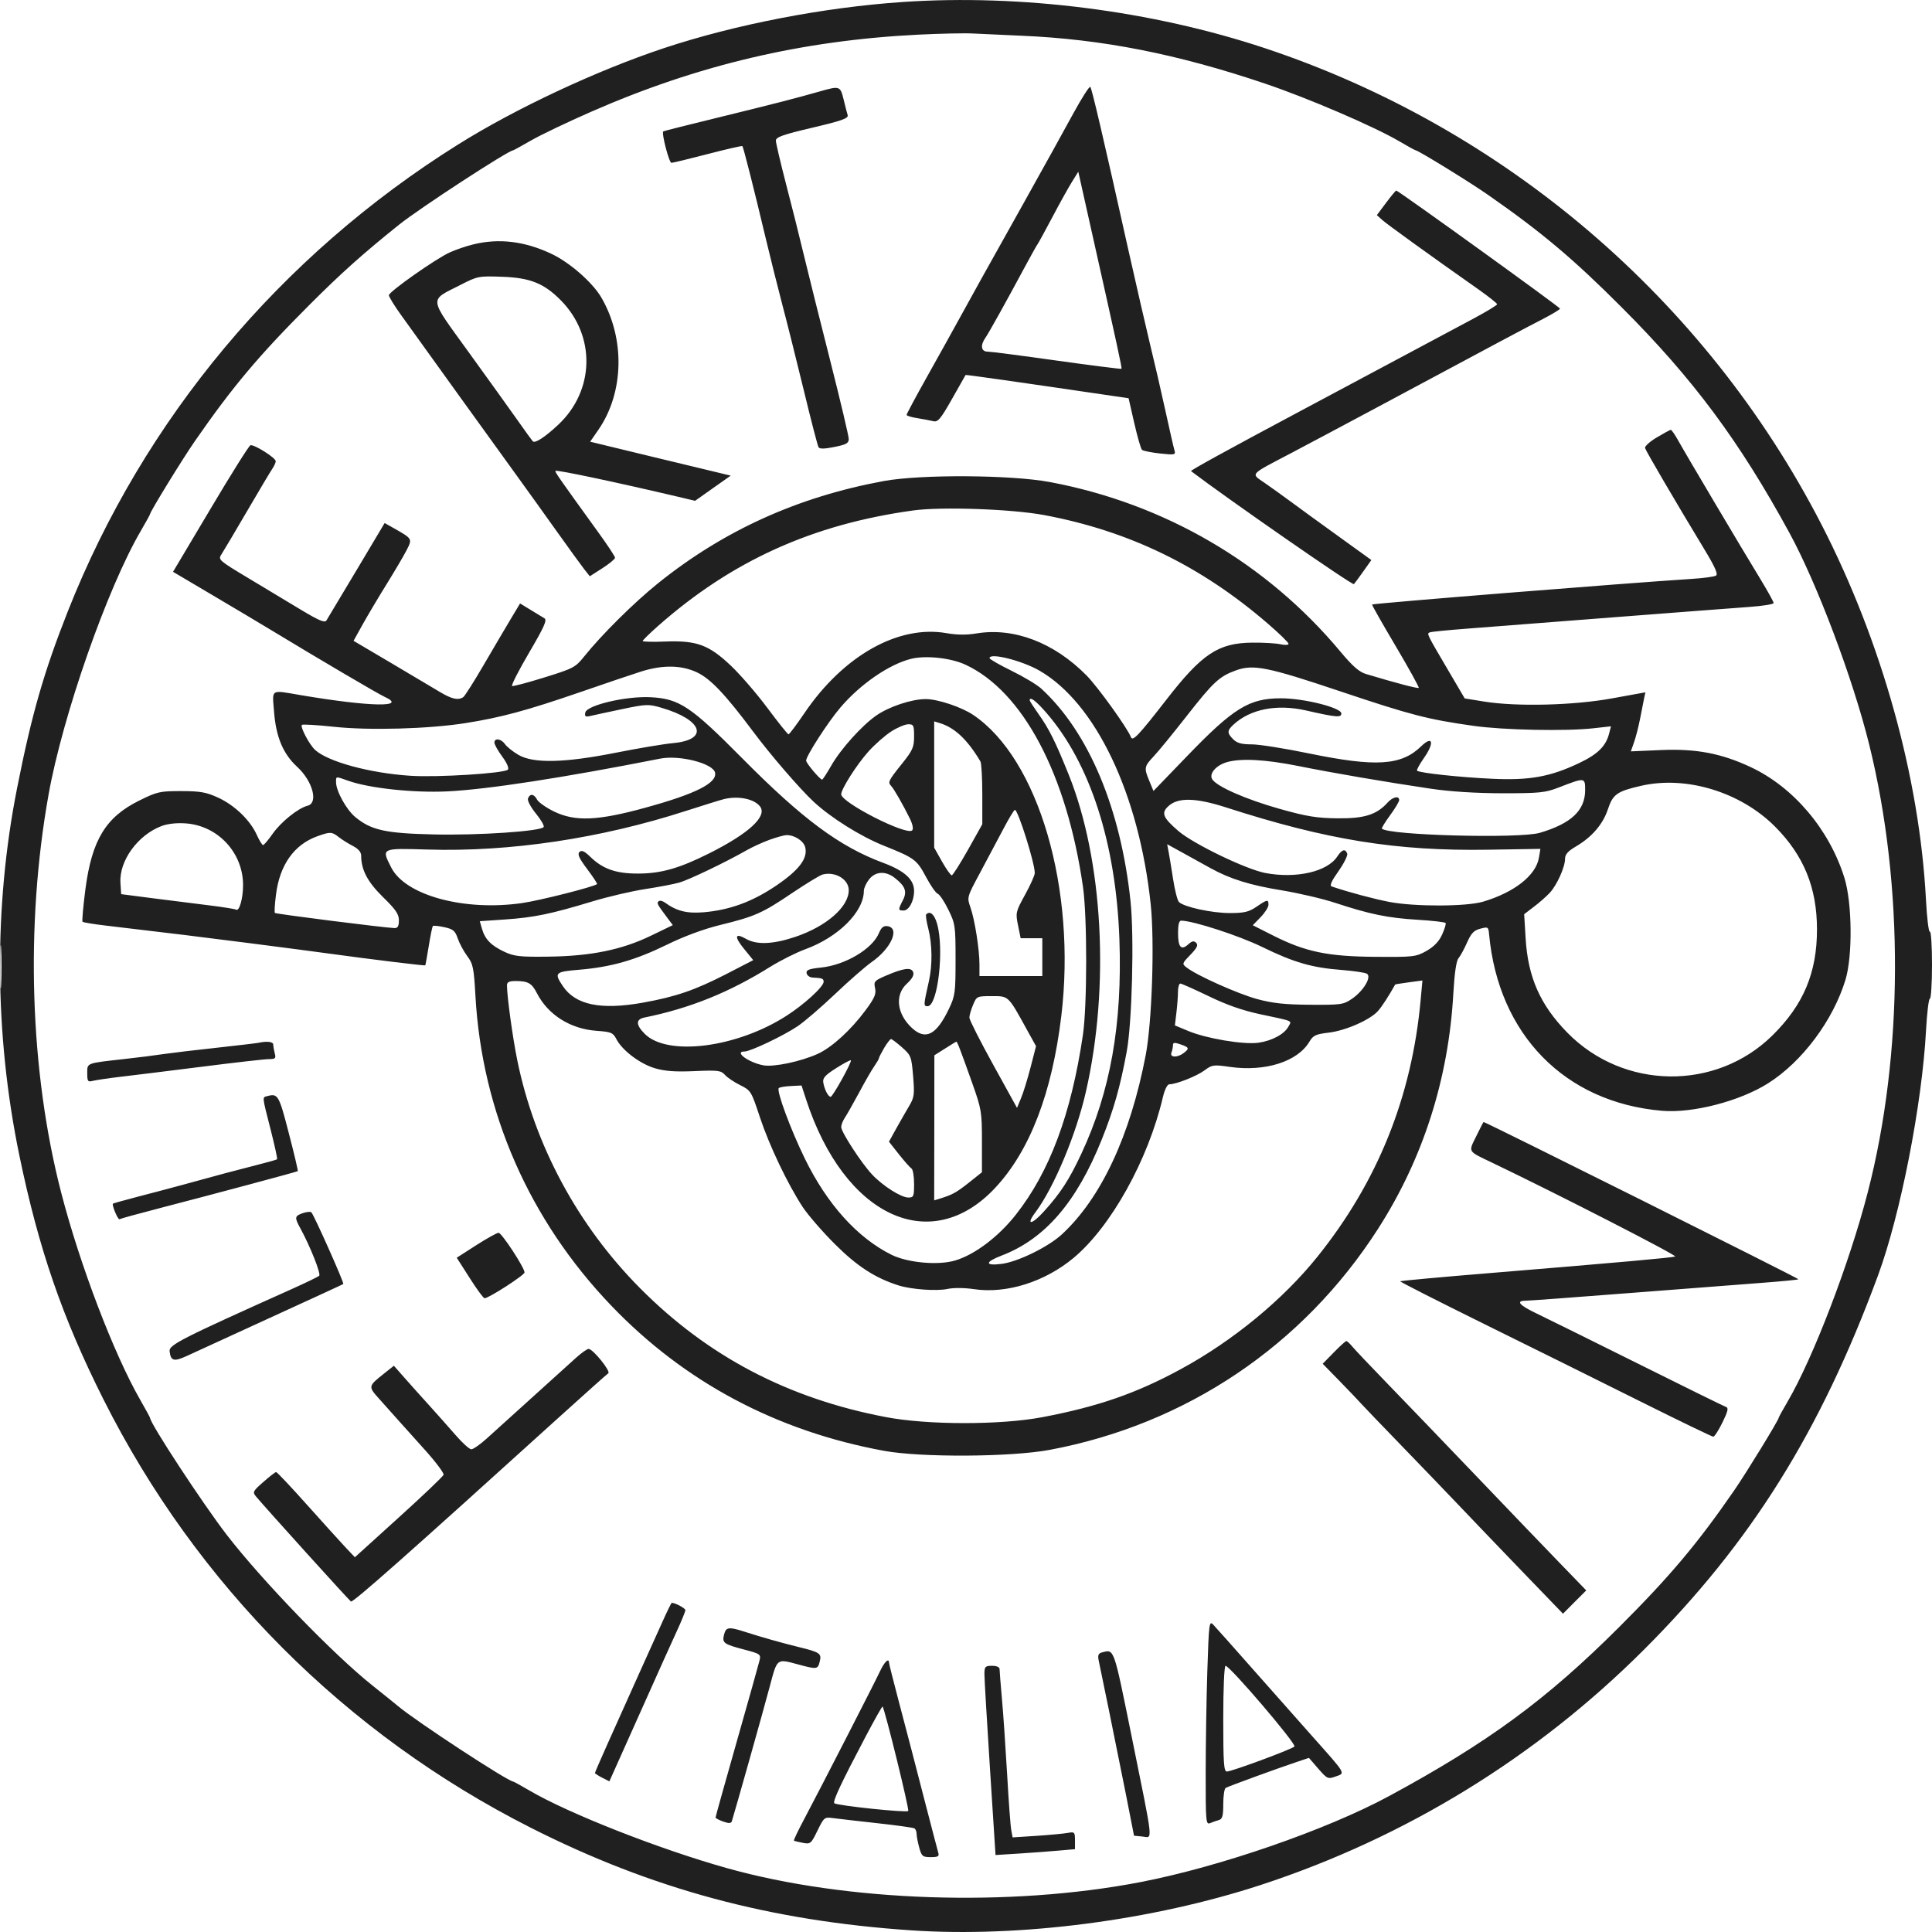 <svg width="32" height="32" viewBox="0 0 32 32" fill="none" xmlns="http://www.w3.org/2000/svg">
<path fill-rule="evenodd" clip-rule="evenodd" d="M14.953 0.033C13.649 0.121 12.179 0.405 10.998 0.797C9.885 1.167 8.542 1.795 7.585 2.395C4.641 4.238 2.378 6.946 1.122 10.129C0.726 11.132 0.523 11.838 0.282 13.059C-0.106 15.018 -0.093 17.132 0.319 19.13C0.64 20.684 1.032 21.823 1.715 23.181C3.259 26.252 5.721 28.719 8.795 30.275C10.797 31.288 12.757 31.816 15.099 31.973C16.9 32.093 19.088 31.808 20.885 31.22C23.284 30.434 25.448 29.104 27.233 27.32C29.006 25.546 30.15 23.716 31.106 21.125C31.478 20.116 31.836 18.288 31.901 17.067C31.917 16.778 31.945 16.541 31.965 16.541C31.984 16.541 32 16.286 32 15.976C32 15.665 31.984 15.42 31.965 15.432C31.945 15.444 31.916 15.206 31.9 14.903C31.794 12.876 31.166 10.622 30.166 8.681C28.249 4.962 24.925 2.119 20.948 0.797C19.08 0.177 16.91 -0.1 14.953 0.033ZM15.208 0.574C13.284 0.67 11.555 1.077 9.791 1.851C9.402 2.021 8.955 2.235 8.799 2.325C8.642 2.415 8.508 2.489 8.501 2.489C8.423 2.489 6.956 3.445 6.613 3.719C6.015 4.198 5.648 4.526 5.125 5.05C4.284 5.891 3.848 6.411 3.226 7.309C3.018 7.609 2.485 8.477 2.485 8.516C2.485 8.524 2.418 8.646 2.335 8.788C1.776 9.743 1.038 11.853 0.804 13.163C0.417 15.329 0.494 17.745 1.013 19.752C1.321 20.945 1.885 22.424 2.322 23.185C2.412 23.342 2.485 23.476 2.485 23.483C2.485 23.575 3.355 24.901 3.755 25.421C4.345 26.185 5.523 27.403 6.17 27.918C6.353 28.064 6.543 28.216 6.592 28.258C6.891 28.51 8.417 29.509 8.502 29.509C8.51 29.509 8.631 29.576 8.77 29.657C9.417 30.037 10.923 30.629 12.04 30.942C14.023 31.499 16.724 31.59 18.887 31.174C20.201 30.921 21.97 30.309 23.005 29.75C24.647 28.862 25.619 28.148 26.821 26.947C27.655 26.114 28.112 25.572 28.719 24.693C28.924 24.396 29.461 23.52 29.461 23.482C29.461 23.474 29.528 23.351 29.611 23.21C30.031 22.492 30.634 20.919 30.935 19.752C31.529 17.457 31.538 14.665 30.959 12.329C30.689 11.238 30.096 9.665 29.639 8.827C28.808 7.303 28.045 6.276 26.862 5.092C26.064 4.292 25.538 3.849 24.653 3.232C24.346 3.017 23.487 2.489 23.447 2.489C23.437 2.489 23.315 2.422 23.176 2.34C22.759 2.095 21.658 1.622 20.948 1.383C19.495 0.893 18.254 0.649 16.925 0.592C16.619 0.579 16.256 0.562 16.119 0.555C15.981 0.547 15.571 0.556 15.208 0.574ZM17.779 1.876C17.64 2.133 17.263 2.812 16.943 3.385C16.623 3.959 16.308 4.521 16.244 4.636C16.18 4.751 16.03 5.023 15.91 5.241C15.791 5.459 15.54 5.909 15.354 6.241C15.168 6.573 15.016 6.857 15.016 6.872C15.016 6.886 15.095 6.911 15.193 6.926C15.29 6.942 15.409 6.964 15.458 6.976C15.534 6.995 15.578 6.943 15.767 6.61C15.888 6.396 15.989 6.216 15.993 6.211C15.997 6.204 16.818 6.32 18.488 6.566L18.693 6.596L18.787 7.008C18.839 7.234 18.896 7.434 18.915 7.451C18.934 7.468 19.068 7.495 19.213 7.511C19.455 7.537 19.475 7.533 19.454 7.464C19.441 7.422 19.373 7.125 19.303 6.804C19.233 6.483 19.12 5.994 19.052 5.717C18.985 5.44 18.819 4.718 18.683 4.112C18.275 2.28 18.085 1.469 18.059 1.439C18.045 1.423 17.919 1.62 17.779 1.876ZM13.579 1.514C13.204 1.622 12.76 1.735 11.873 1.952C11.392 2.069 10.993 2.17 10.986 2.176C10.954 2.205 11.082 2.697 11.121 2.697C11.145 2.697 11.416 2.631 11.724 2.551C12.031 2.471 12.289 2.412 12.296 2.42C12.313 2.436 12.493 3.149 12.683 3.948C12.757 4.258 12.879 4.746 12.954 5.032C13.03 5.319 13.191 5.961 13.312 6.459C13.432 6.957 13.543 7.384 13.558 7.408C13.576 7.438 13.658 7.436 13.821 7.403C14.016 7.364 14.058 7.341 14.058 7.271C14.058 7.224 13.92 6.641 13.751 5.974C13.581 5.307 13.385 4.517 13.313 4.219C13.242 3.921 13.109 3.39 13.017 3.039C12.926 2.688 12.851 2.368 12.851 2.329C12.851 2.271 12.966 2.23 13.455 2.115C13.944 2 14.055 1.96 14.04 1.907C14.029 1.872 13.998 1.753 13.972 1.644C13.918 1.424 13.908 1.42 13.579 1.514ZM17.756 3.011C17.699 3.102 17.553 3.364 17.432 3.594C17.311 3.823 17.198 4.029 17.181 4.052C17.164 4.075 17.07 4.244 16.971 4.428C16.661 5.005 16.381 5.509 16.322 5.594C16.233 5.721 16.25 5.824 16.358 5.824C16.409 5.824 16.926 5.891 17.507 5.973C18.088 6.054 18.568 6.115 18.575 6.108C18.586 6.096 18.518 5.783 18.065 3.761L17.86 2.844L17.756 3.011ZM22.957 3.36L22.805 3.563L22.896 3.645C22.978 3.718 23.678 4.224 24.496 4.799C24.661 4.916 24.797 5.024 24.797 5.039C24.798 5.054 24.625 5.159 24.413 5.273C23.924 5.535 22.315 6.394 21.447 6.857C20.35 7.442 19.713 7.792 19.727 7.803C20.329 8.26 22.402 9.7 22.425 9.675C22.442 9.656 22.515 9.558 22.585 9.458L22.714 9.276L22.164 8.879C21.861 8.661 21.509 8.405 21.381 8.31C21.253 8.216 21.059 8.076 20.949 8C20.714 7.837 20.68 7.875 21.385 7.505C21.648 7.366 22.266 7.038 22.759 6.774C24.927 5.612 25.228 5.452 25.558 5.282C25.712 5.202 25.839 5.125 25.839 5.112C25.839 5.088 23.159 3.156 23.126 3.156C23.117 3.156 23.041 3.248 22.957 3.36ZM7.835 4.049C7.72 4.077 7.547 4.136 7.449 4.181C7.218 4.285 6.443 4.831 6.441 4.89C6.441 4.915 6.529 5.06 6.638 5.211C7.117 5.879 8.204 7.388 8.522 7.826C8.713 8.09 9.03 8.531 9.226 8.807C9.423 9.083 9.625 9.362 9.676 9.427L9.769 9.545L9.978 9.411C10.093 9.337 10.187 9.259 10.187 9.238C10.187 9.217 10.062 9.027 9.908 8.815C9.256 7.913 9.186 7.813 9.2 7.799C9.221 7.778 10.216 7.989 11.235 8.229L11.513 8.295L11.808 8.086L12.103 7.878L11.925 7.835C11.828 7.812 11.304 7.686 10.762 7.555L9.775 7.316L9.915 7.113C10.337 6.498 10.355 5.604 9.959 4.926C9.813 4.677 9.435 4.346 9.133 4.204C8.689 3.994 8.261 3.943 7.835 4.049ZM7.627 4.719C7.101 4.987 7.091 4.903 7.756 5.824C8.074 6.264 8.44 6.773 8.569 6.956C8.698 7.139 8.813 7.298 8.825 7.31C8.862 7.347 9.026 7.241 9.243 7.038C9.853 6.47 9.871 5.557 9.284 4.969C9.006 4.69 8.778 4.6 8.313 4.584C7.93 4.57 7.909 4.574 7.627 4.719ZM27.442 7.245C27.327 7.313 27.24 7.392 27.247 7.42C27.261 7.471 27.744 8.296 28.225 9.091C28.406 9.389 28.46 9.511 28.422 9.534C28.394 9.552 28.208 9.577 28.01 9.589C26.909 9.66 22.747 9.993 22.726 10.013C22.72 10.019 22.895 10.328 23.116 10.7C23.336 11.072 23.508 11.384 23.499 11.393C23.484 11.408 23.135 11.317 22.626 11.164C22.512 11.13 22.403 11.034 22.204 10.796C20.981 9.328 19.291 8.341 17.388 7.984C16.748 7.864 15.254 7.855 14.641 7.967C13.217 8.229 11.99 8.784 10.9 9.66C10.501 9.981 9.969 10.508 9.676 10.873C9.531 11.054 9.496 11.072 9.019 11.22C8.743 11.306 8.501 11.37 8.482 11.363C8.463 11.355 8.589 11.108 8.762 10.813C9.013 10.385 9.065 10.269 9.018 10.241C8.985 10.222 8.881 10.158 8.786 10.1L8.614 9.995L8.458 10.255C8.372 10.398 8.171 10.741 8.01 11.016C7.85 11.291 7.698 11.53 7.673 11.547C7.588 11.603 7.484 11.58 7.284 11.46C7.175 11.395 6.809 11.178 6.471 10.977L5.856 10.614L6.011 10.335C6.097 10.182 6.276 9.88 6.41 9.665C6.544 9.449 6.691 9.199 6.737 9.108C6.831 8.923 6.832 8.924 6.52 8.747L6.371 8.663L5.906 9.443C5.65 9.872 5.425 10.248 5.406 10.278C5.379 10.319 5.282 10.278 5 10.109C4.796 9.986 4.399 9.747 4.119 9.579C3.625 9.283 3.61 9.27 3.667 9.183C3.7 9.133 3.89 8.812 4.09 8.47C4.29 8.127 4.479 7.81 4.51 7.765C4.541 7.719 4.567 7.663 4.567 7.639C4.567 7.583 4.206 7.356 4.148 7.375C4.123 7.383 3.825 7.858 3.485 8.431L2.866 9.471L3.519 9.857C3.878 10.069 4.321 10.333 4.504 10.444C5.267 10.907 6.261 11.492 6.367 11.54C6.764 11.72 6.133 11.708 4.983 11.514C4.47 11.427 4.509 11.403 4.539 11.787C4.571 12.206 4.688 12.486 4.923 12.702C5.18 12.939 5.276 13.3 5.095 13.345C4.938 13.385 4.655 13.612 4.515 13.811C4.443 13.914 4.372 13.997 4.357 13.997C4.342 13.997 4.295 13.921 4.253 13.828C4.144 13.586 3.889 13.339 3.616 13.213C3.417 13.121 3.321 13.104 3.002 13.103C2.647 13.103 2.603 13.113 2.306 13.26C1.752 13.534 1.522 13.912 1.415 14.725C1.378 15.012 1.356 15.256 1.367 15.267C1.377 15.278 1.545 15.306 1.738 15.329C2.909 15.467 3.269 15.511 4.151 15.624C4.689 15.693 5.269 15.769 5.441 15.793C6.138 15.889 7.037 15.999 7.044 15.989C7.048 15.983 7.074 15.838 7.102 15.667C7.129 15.496 7.16 15.348 7.17 15.338C7.18 15.328 7.265 15.336 7.359 15.357C7.506 15.389 7.538 15.416 7.582 15.544C7.61 15.626 7.681 15.758 7.739 15.836C7.835 15.964 7.849 16.03 7.875 16.499C7.983 18.421 8.768 20.209 10.123 21.624C11.336 22.891 12.861 23.703 14.641 24.03C15.254 24.143 16.748 24.134 17.388 24.014C19.649 23.589 21.58 22.29 22.821 20.359C23.57 19.194 23.993 17.872 24.072 16.45C24.091 16.118 24.121 15.914 24.157 15.872C24.187 15.837 24.251 15.72 24.299 15.612C24.367 15.457 24.413 15.409 24.519 15.382C24.647 15.348 24.653 15.352 24.664 15.475C24.818 17.136 25.919 18.26 27.527 18.398C28.034 18.442 28.817 18.239 29.285 17.943C29.85 17.586 30.362 16.901 30.567 16.228C30.687 15.833 30.678 14.951 30.549 14.539C30.299 13.737 29.707 13.039 28.998 12.706C28.511 12.478 28.096 12.399 27.518 12.423L27.012 12.445L27.066 12.291C27.096 12.206 27.142 12.025 27.168 11.889C27.195 11.753 27.224 11.602 27.234 11.554L27.253 11.467L26.702 11.567C26.066 11.684 25.119 11.707 24.581 11.62L24.26 11.568L24 11.125C23.622 10.482 23.627 10.494 23.686 10.473C23.714 10.463 23.98 10.437 24.278 10.414C24.576 10.391 25.662 10.307 26.692 10.227C27.723 10.147 28.748 10.069 28.971 10.053C29.195 10.037 29.377 10.008 29.377 9.988C29.377 9.968 29.277 9.788 29.155 9.587C28.862 9.108 27.92 7.52 27.795 7.294C27.741 7.197 27.686 7.118 27.673 7.119C27.66 7.12 27.556 7.177 27.442 7.245ZM15.124 8.455C13.454 8.685 12.116 9.292 10.895 10.372C10.757 10.494 10.645 10.604 10.645 10.617C10.645 10.63 10.812 10.634 11.017 10.626C11.539 10.606 11.739 10.679 12.105 11.025C12.262 11.174 12.536 11.491 12.713 11.729C12.89 11.967 13.047 12.163 13.06 12.163C13.074 12.163 13.193 12.004 13.325 11.81C13.97 10.859 14.88 10.347 15.677 10.487C15.847 10.517 16.009 10.519 16.171 10.492C16.792 10.388 17.459 10.642 17.998 11.189C18.188 11.383 18.675 12.06 18.732 12.21C18.76 12.285 18.859 12.181 19.315 11.594C19.907 10.83 20.177 10.65 20.739 10.644C20.923 10.642 21.133 10.654 21.208 10.671C21.282 10.688 21.343 10.684 21.343 10.664C21.343 10.643 21.189 10.493 21 10.33C19.892 9.373 18.699 8.794 17.293 8.531C16.758 8.431 15.591 8.39 15.124 8.455ZM15.088 10.913C14.725 11.004 14.249 11.332 13.921 11.717C13.714 11.959 13.35 12.524 13.352 12.598C13.353 12.642 13.582 12.913 13.617 12.913C13.627 12.913 13.695 12.809 13.768 12.681C13.924 12.408 14.276 12.016 14.514 11.851C14.727 11.703 15.101 11.579 15.333 11.579C15.53 11.579 15.924 11.71 16.119 11.841C17.202 12.57 17.832 14.726 17.578 16.833C17.424 18.106 17.057 19.061 16.484 19.674C15.416 20.818 13.981 20.147 13.351 18.209L13.276 17.979L13.1 17.988C13.004 17.992 12.913 18.008 12.899 18.022C12.857 18.064 13.092 18.701 13.33 19.189C13.699 19.945 14.201 20.502 14.766 20.783C15.035 20.916 15.541 20.962 15.823 20.877C16.146 20.78 16.535 20.487 16.824 20.121C17.385 19.41 17.741 18.457 17.936 17.145C18.008 16.661 18.009 15.18 17.937 14.685C17.668 12.82 16.941 11.449 15.988 11.008C15.745 10.896 15.329 10.852 15.088 10.913ZM16.39 10.901C16.39 10.918 16.554 11.012 16.754 11.11C16.954 11.208 17.176 11.341 17.247 11.406C18.032 12.127 18.563 13.392 18.725 14.927C18.787 15.516 18.751 16.943 18.661 17.423C18.553 18.006 18.447 18.378 18.249 18.873C17.831 19.914 17.307 20.522 16.588 20.797C16.309 20.904 16.31 20.969 16.589 20.934C16.858 20.9 17.361 20.654 17.587 20.446C18.237 19.846 18.721 18.811 18.976 17.479C19.081 16.932 19.125 15.599 19.059 14.975C18.866 13.153 18.15 11.648 17.219 11.109C16.929 10.941 16.388 10.805 16.39 10.901ZM10.624 11.121C10.486 11.165 10.027 11.319 9.604 11.466C8.721 11.77 8.298 11.884 7.71 11.977C7.093 12.074 6.11 12.101 5.522 12.037C5.248 12.008 5.013 11.994 5 12.006C4.968 12.039 5.125 12.336 5.22 12.422C5.436 12.618 6.126 12.805 6.794 12.849C7.243 12.879 8.35 12.809 8.412 12.748C8.434 12.725 8.397 12.638 8.319 12.532C8.247 12.435 8.189 12.33 8.189 12.3C8.189 12.219 8.301 12.235 8.364 12.325C8.395 12.369 8.494 12.449 8.585 12.502C8.832 12.648 9.348 12.637 10.207 12.466C10.574 12.393 10.998 12.322 11.151 12.308C11.75 12.252 11.64 11.922 10.956 11.723C10.74 11.66 10.706 11.661 10.301 11.746C10.067 11.795 9.83 11.846 9.777 11.859C9.697 11.878 9.682 11.867 9.694 11.803C9.717 11.681 10.364 11.528 10.772 11.548C11.25 11.572 11.439 11.697 12.289 12.555C13.29 13.566 13.906 14.023 14.628 14.291C14.982 14.423 15.14 14.566 15.14 14.756C15.141 14.921 15.055 15.081 14.967 15.081C14.874 15.081 14.873 15.069 14.954 14.912C15.028 14.769 14.996 14.679 14.823 14.543C14.669 14.421 14.5 14.431 14.394 14.566C14.347 14.626 14.308 14.711 14.308 14.755C14.308 15.103 13.884 15.525 13.332 15.725C13.185 15.779 12.928 15.908 12.76 16.012C12.079 16.438 11.424 16.701 10.676 16.853C10.528 16.883 10.53 16.974 10.679 17.124C11.055 17.5 12.2 17.355 13.023 16.827C13.32 16.637 13.642 16.343 13.642 16.261C13.642 16.208 13.618 16.199 13.455 16.191C13.41 16.188 13.367 16.156 13.36 16.12C13.349 16.066 13.398 16.047 13.598 16.026C14.002 15.984 14.45 15.717 14.558 15.455C14.597 15.361 14.634 15.331 14.699 15.34C14.911 15.37 14.762 15.709 14.437 15.935C14.337 16.005 14.066 16.241 13.834 16.462C13.602 16.682 13.322 16.923 13.212 16.997C12.98 17.154 12.429 17.416 12.333 17.416C12.15 17.416 12.398 17.599 12.644 17.645C12.816 17.677 13.265 17.582 13.545 17.455C13.779 17.348 14.094 17.061 14.337 16.732C14.486 16.531 14.515 16.463 14.494 16.367C14.47 16.257 14.482 16.243 14.669 16.162C14.97 16.033 15.092 16.017 15.125 16.101C15.143 16.149 15.11 16.21 15.021 16.292C14.817 16.479 14.853 16.794 15.105 17.027C15.331 17.236 15.511 17.142 15.718 16.708C15.82 16.494 15.827 16.439 15.827 15.895C15.827 15.337 15.822 15.3 15.708 15.068C15.643 14.934 15.563 14.815 15.531 14.803C15.5 14.791 15.414 14.668 15.341 14.531C15.184 14.237 15.152 14.213 14.636 14.006C14.25 13.851 13.764 13.546 13.475 13.278C13.246 13.064 12.766 12.508 12.477 12.121C12.014 11.501 11.768 11.241 11.541 11.135C11.284 11.015 10.977 11.011 10.624 11.121ZM20.47 11.104C20.196 11.203 20.097 11.295 19.65 11.866C19.428 12.15 19.184 12.448 19.108 12.528C18.95 12.696 18.946 12.72 19.038 12.939L19.105 13.101L19.652 12.534C20.431 11.725 20.689 11.566 21.218 11.566C21.599 11.566 22.217 11.722 22.217 11.817C22.217 11.889 22.136 11.882 21.634 11.768C21.149 11.657 20.707 11.744 20.427 12.005C20.323 12.102 20.323 12.142 20.427 12.246C20.49 12.309 20.566 12.329 20.733 12.329C20.855 12.329 21.281 12.396 21.68 12.479C22.79 12.707 23.209 12.681 23.538 12.362C23.731 12.174 23.763 12.301 23.586 12.553C23.512 12.659 23.46 12.754 23.471 12.765C23.508 12.802 24.184 12.875 24.717 12.899C25.335 12.928 25.677 12.866 26.153 12.64C26.465 12.492 26.6 12.358 26.653 12.146L26.683 12.03L26.396 12.062C25.943 12.114 24.903 12.093 24.403 12.022C23.645 11.915 23.369 11.843 22.206 11.453C20.991 11.045 20.759 10.999 20.47 11.104ZM17.055 11.6C17.055 11.611 17.119 11.71 17.196 11.819C17.377 12.073 17.48 12.281 17.703 12.835C18.27 14.249 18.384 16.344 17.986 18.082C17.825 18.79 17.457 19.668 17.151 20.078C16.983 20.301 17.088 20.291 17.292 20.064C17.568 19.758 17.709 19.54 17.909 19.113C18.392 18.081 18.59 16.966 18.541 15.561C18.485 13.972 18.058 12.646 17.334 11.81C17.16 11.608 17.055 11.53 17.055 11.6ZM15.473 12.994V14.04L15.602 14.269C15.673 14.395 15.746 14.498 15.764 14.498C15.781 14.498 15.902 14.307 16.033 14.075L16.27 13.652L16.27 13.158C16.27 12.887 16.256 12.641 16.239 12.612C16.024 12.251 15.816 12.054 15.567 11.977L15.473 11.948V12.994ZM14.764 12.114C14.662 12.178 14.49 12.33 14.382 12.45C14.189 12.666 13.933 13.068 13.933 13.156C13.933 13.293 15.018 13.845 15.108 13.754C15.132 13.73 15.117 13.653 15.068 13.554C14.956 13.327 14.806 13.066 14.762 13.02C14.702 12.956 14.713 12.933 14.932 12.659C15.118 12.428 15.14 12.377 15.14 12.197C15.14 12.015 15.132 11.996 15.045 11.996C14.992 11.996 14.865 12.049 14.764 12.114ZM10.936 12.565C9.325 12.883 8.062 13.077 7.406 13.108C6.846 13.134 6.12 13.056 5.771 12.933C5.555 12.856 5.566 12.855 5.566 12.955C5.566 13.101 5.737 13.412 5.886 13.534C6.148 13.751 6.385 13.803 7.189 13.821C7.928 13.838 8.961 13.768 9.005 13.698C9.018 13.677 8.959 13.576 8.875 13.473C8.788 13.366 8.732 13.259 8.745 13.225C8.778 13.14 8.844 13.148 8.895 13.243C8.918 13.288 9.044 13.376 9.174 13.44C9.525 13.611 9.898 13.596 10.693 13.377C11.523 13.149 11.877 12.97 11.844 12.799C11.814 12.645 11.258 12.502 10.936 12.565ZM20.32 12.624C20.142 12.676 20.023 12.814 20.077 12.905C20.149 13.026 20.633 13.239 21.197 13.398C21.645 13.524 21.811 13.55 22.155 13.554C22.599 13.558 22.801 13.495 22.983 13.293C23.069 13.198 23.175 13.176 23.175 13.252C23.175 13.277 23.107 13.391 23.024 13.504C22.941 13.617 22.88 13.716 22.889 13.725C23 13.836 25.167 13.893 25.505 13.794C26.025 13.64 26.255 13.423 26.255 13.086C26.255 12.875 26.252 12.875 25.818 13.043C25.593 13.13 25.502 13.139 24.881 13.139C24.442 13.138 24.015 13.111 23.695 13.063C22.935 12.95 22.088 12.805 21.496 12.686C20.954 12.578 20.552 12.557 20.32 12.624ZM27.183 13.015C26.782 13.107 26.715 13.154 26.631 13.406C26.549 13.653 26.366 13.866 26.099 14.022C25.97 14.098 25.922 14.152 25.922 14.225C25.922 14.362 25.786 14.664 25.667 14.79C25.613 14.848 25.496 14.951 25.407 15.018L25.245 15.142L25.269 15.539C25.307 16.185 25.51 16.644 25.96 17.104C26.889 18.052 28.417 18.073 29.355 17.152C29.87 16.645 30.095 16.113 30.095 15.394C30.095 14.704 29.876 14.168 29.399 13.69C28.828 13.118 27.93 12.844 27.183 13.015ZM11.998 13.234C11.952 13.244 11.661 13.335 11.352 13.434C9.946 13.888 8.441 14.113 7.081 14.071C6.309 14.048 6.315 14.045 6.48 14.369C6.715 14.831 7.686 15.095 8.645 14.958C8.944 14.915 9.843 14.687 9.889 14.643C9.896 14.635 9.823 14.524 9.726 14.395C9.593 14.218 9.561 14.149 9.597 14.112C9.634 14.076 9.679 14.096 9.781 14.195C9.984 14.392 10.201 14.469 10.561 14.469C10.944 14.47 11.248 14.384 11.745 14.135C12.403 13.805 12.712 13.521 12.589 13.358C12.493 13.233 12.237 13.179 11.998 13.234ZM19.363 13.343C19.226 13.461 19.255 13.538 19.52 13.766C19.77 13.98 20.641 14.4 20.959 14.46C21.47 14.556 21.986 14.438 22.149 14.187C22.227 14.069 22.281 14.052 22.314 14.138C22.326 14.169 22.26 14.3 22.169 14.43C22.052 14.595 22.019 14.67 22.058 14.683C22.346 14.78 22.751 14.888 23.008 14.938C23.428 15.019 24.284 15.017 24.563 14.935C25.085 14.78 25.442 14.498 25.49 14.203L25.514 14.06L24.646 14.074C23.125 14.098 21.976 13.912 20.306 13.373C19.815 13.215 19.522 13.206 19.363 13.343ZM16.615 13.737C16.521 13.915 16.348 14.24 16.23 14.461C16.016 14.859 16.015 14.863 16.073 15.027C16.145 15.233 16.223 15.723 16.223 15.976V16.166H16.743H17.264V15.853V15.54H17.084H16.905L16.862 15.326C16.819 15.12 16.823 15.102 16.978 14.82C17.067 14.659 17.139 14.497 17.139 14.46C17.139 14.293 16.862 13.413 16.81 13.414C16.796 13.414 16.708 13.559 16.615 13.737ZM2.678 13.681C2.284 13.828 1.971 14.258 1.995 14.623L2.007 14.81L2.548 14.88C2.846 14.918 3.267 14.971 3.485 14.998C3.702 15.025 3.894 15.056 3.911 15.067C3.964 15.1 4.026 14.88 4.026 14.66C4.026 14.125 3.611 13.677 3.079 13.638C2.931 13.627 2.778 13.643 2.678 13.681ZM5.259 13.85C4.871 13.988 4.632 14.326 4.571 14.82C4.551 14.975 4.543 15.111 4.553 15.121C4.569 15.139 6.382 15.368 6.534 15.372C6.588 15.373 6.607 15.34 6.607 15.244C6.607 15.141 6.555 15.065 6.344 14.859C6.088 14.608 5.982 14.407 5.982 14.171C5.982 14.114 5.935 14.059 5.847 14.013C5.773 13.975 5.667 13.909 5.612 13.866C5.496 13.775 5.472 13.774 5.259 13.85ZM12.747 13.909C12.632 13.951 12.464 14.028 12.372 14.08C12.02 14.281 11.407 14.575 11.248 14.619C11.157 14.645 10.901 14.693 10.68 14.727C10.46 14.761 10.066 14.853 9.806 14.932C9.127 15.138 8.847 15.196 8.37 15.229L7.947 15.258L7.983 15.384C8.033 15.558 8.135 15.662 8.355 15.765C8.518 15.841 8.612 15.851 9.084 15.845C9.788 15.836 10.298 15.732 10.78 15.499L11.144 15.323L11.05 15.198C10.883 14.974 10.876 14.961 10.908 14.928C10.926 14.911 10.972 14.92 11.011 14.948C11.208 15.091 11.375 15.133 11.656 15.11C12.087 15.073 12.461 14.936 12.854 14.67C13.235 14.412 13.383 14.217 13.337 14.033C13.311 13.928 13.158 13.829 13.026 13.832C12.987 13.833 12.861 13.868 12.747 13.909ZM19.355 14.105C19.368 14.172 19.402 14.377 19.43 14.56C19.458 14.744 19.502 14.915 19.527 14.94C19.611 15.023 20.072 15.123 20.368 15.123C20.608 15.123 20.684 15.105 20.811 15.019C20.992 14.895 21.01 14.893 21.01 14.986C21.01 15.025 20.952 15.117 20.88 15.191L20.75 15.325L21.092 15.498C21.625 15.766 21.991 15.842 22.779 15.848C23.418 15.853 23.453 15.848 23.629 15.749C23.754 15.677 23.835 15.592 23.886 15.479C23.927 15.389 23.953 15.303 23.944 15.288C23.934 15.273 23.725 15.249 23.478 15.234C22.986 15.204 22.692 15.144 22.118 14.955C21.909 14.886 21.51 14.793 21.231 14.747C20.708 14.662 20.378 14.56 20.053 14.381C19.95 14.325 19.745 14.212 19.599 14.13L19.332 13.983L19.355 14.105ZM13.624 14.485C13.58 14.497 13.355 14.634 13.124 14.789C12.626 15.125 12.508 15.178 11.935 15.319C11.659 15.386 11.329 15.508 11.04 15.65C10.52 15.904 10.119 16.018 9.593 16.062C9.191 16.095 9.174 16.113 9.323 16.334C9.533 16.646 9.951 16.732 10.65 16.607C11.194 16.509 11.511 16.4 12.029 16.134L12.476 15.903L12.326 15.719C12.157 15.513 12.17 15.444 12.357 15.551C12.533 15.652 12.804 15.641 13.171 15.518C13.687 15.345 14.058 15.021 14.058 14.745C14.058 14.564 13.834 14.43 13.624 14.485ZM15.341 15.145C15.329 15.156 15.345 15.264 15.376 15.383C15.441 15.637 15.446 15.985 15.386 16.249C15.295 16.653 15.294 16.666 15.364 16.666C15.533 16.666 15.642 15.721 15.521 15.3C15.476 15.143 15.404 15.081 15.341 15.145ZM19.512 15.454C19.512 15.69 19.564 15.748 19.682 15.641C19.744 15.584 19.775 15.579 19.812 15.616C19.849 15.654 19.827 15.7 19.717 15.814C19.576 15.96 19.575 15.964 19.657 16.027C19.829 16.16 20.502 16.46 20.823 16.548C21.08 16.617 21.28 16.639 21.7 16.642C22.215 16.645 22.252 16.64 22.396 16.541C22.585 16.411 22.723 16.179 22.64 16.128C22.61 16.109 22.424 16.082 22.227 16.066C21.73 16.028 21.437 15.944 20.904 15.684C20.516 15.495 19.761 15.25 19.564 15.249C19.529 15.248 19.512 15.317 19.512 15.454ZM0.004 16.02C0.004 16.341 0.011 16.466 0.019 16.299C0.027 16.132 0.027 15.869 0.019 15.716C0.011 15.562 0.004 15.699 0.004 16.02ZM8.397 16.322C8.398 16.507 8.491 17.185 8.567 17.557C8.853 18.966 9.571 20.3 10.602 21.337C11.723 22.466 13.056 23.165 14.675 23.472C15.369 23.604 16.575 23.604 17.265 23.473C18.189 23.297 18.822 23.078 19.562 22.675C20.423 22.207 21.25 21.526 21.821 20.815C22.819 19.572 23.383 18.169 23.53 16.567L23.56 16.24L23.336 16.27C23.213 16.287 23.111 16.303 23.109 16.306C23.003 16.496 22.892 16.667 22.825 16.744C22.695 16.892 22.287 17.071 22.006 17.104C21.794 17.129 21.75 17.149 21.689 17.252C21.493 17.584 20.956 17.755 20.369 17.671C20.1 17.632 20.075 17.636 19.953 17.727C19.827 17.822 19.483 17.959 19.369 17.959C19.334 17.959 19.291 18.046 19.26 18.177C19.016 19.213 18.402 20.317 17.783 20.834C17.303 21.234 16.667 21.433 16.128 21.352C15.975 21.329 15.794 21.328 15.699 21.348C15.518 21.388 15.099 21.358 14.884 21.291C14.496 21.168 14.196 20.974 13.828 20.606C13.621 20.4 13.382 20.123 13.295 19.992C13.044 19.608 12.741 18.973 12.585 18.501C12.444 18.074 12.436 18.061 12.261 17.974C12.162 17.925 12.048 17.849 12.008 17.804C11.942 17.73 11.893 17.724 11.505 17.741C11.189 17.755 11.016 17.743 10.849 17.694C10.602 17.622 10.305 17.398 10.208 17.209C10.154 17.104 10.122 17.091 9.886 17.074C9.45 17.044 9.079 16.811 8.894 16.452C8.808 16.284 8.747 16.249 8.539 16.249C8.431 16.249 8.397 16.267 8.397 16.322ZM19.511 16.426C19.511 16.501 19.499 16.657 19.485 16.773L19.46 16.984L19.683 17.077C19.983 17.202 20.597 17.305 20.843 17.271C21.067 17.24 21.275 17.128 21.342 17.001C21.396 16.901 21.438 16.919 20.864 16.797C20.58 16.736 20.311 16.642 20.018 16.499C19.781 16.385 19.571 16.291 19.55 16.291C19.529 16.291 19.511 16.352 19.511 16.426ZM16.117 16.644C16.083 16.723 16.056 16.818 16.056 16.855C16.056 16.892 16.234 17.243 16.451 17.636L16.845 18.35L16.912 18.188C16.95 18.099 17.02 17.869 17.07 17.677L17.16 17.328L17.017 17.07C16.695 16.484 16.711 16.499 16.428 16.499C16.181 16.499 16.176 16.501 16.117 16.644ZM14.645 17.356C14.597 17.438 14.558 17.515 14.558 17.527C14.558 17.54 14.523 17.599 14.481 17.66C14.438 17.721 14.323 17.921 14.225 18.105C14.126 18.288 14.02 18.475 13.989 18.52C13.959 18.566 13.933 18.632 13.933 18.668C13.933 18.751 14.27 19.269 14.446 19.455C14.623 19.643 14.926 19.835 15.045 19.835C15.133 19.835 15.14 19.817 15.14 19.608C15.14 19.483 15.121 19.369 15.097 19.354C15.073 19.339 14.979 19.233 14.889 19.119L14.724 18.91L14.843 18.695C14.909 18.577 15.005 18.408 15.057 18.321C15.143 18.177 15.149 18.13 15.124 17.823C15.097 17.5 15.089 17.479 14.941 17.348C14.856 17.273 14.774 17.211 14.759 17.21C14.745 17.209 14.693 17.275 14.645 17.356ZM4.275 17.273C4.241 17.28 3.932 17.316 3.589 17.354C3.245 17.391 2.852 17.438 2.714 17.458C2.577 17.479 2.277 17.517 2.048 17.542C1.423 17.612 1.445 17.603 1.445 17.776C1.445 17.911 1.454 17.924 1.54 17.902C1.592 17.889 1.793 17.859 1.987 17.836C2.181 17.814 2.789 17.738 3.339 17.669C3.888 17.599 4.392 17.542 4.457 17.542C4.561 17.542 4.573 17.529 4.551 17.448C4.538 17.396 4.526 17.331 4.526 17.302C4.525 17.253 4.423 17.241 4.275 17.273ZM15.652 17.368L15.476 17.479L15.475 18.681L15.473 19.882L15.567 19.853C15.776 19.788 15.838 19.754 16.047 19.589L16.264 19.416V18.905C16.264 18.416 16.257 18.373 16.102 17.936C15.904 17.379 15.854 17.249 15.839 17.253C15.832 17.255 15.748 17.307 15.652 17.368ZM19.428 17.311C19.428 17.342 19.417 17.398 19.403 17.434C19.371 17.517 19.5 17.522 19.605 17.442C19.704 17.366 19.698 17.348 19.553 17.298C19.454 17.263 19.428 17.266 19.428 17.311ZM13.849 17.692C13.668 17.807 13.624 17.855 13.636 17.929C13.654 18.042 13.718 18.167 13.758 18.167C13.793 18.166 14.115 17.585 14.093 17.562C14.085 17.554 13.975 17.612 13.849 17.692ZM4.432 18.154C4.341 18.178 4.337 18.139 4.482 18.708C4.549 18.971 4.598 19.193 4.589 19.201C4.581 19.209 4.437 19.25 4.269 19.292C3.953 19.372 3.568 19.474 3.027 19.624C2.855 19.671 2.527 19.758 2.298 19.817C2.069 19.877 1.877 19.93 1.871 19.936C1.849 19.959 1.954 20.209 1.98 20.194C1.994 20.184 2.297 20.101 2.652 20.009C3.614 19.759 4.919 19.409 4.932 19.398C4.939 19.392 4.872 19.108 4.783 18.767C4.622 18.141 4.603 18.108 4.432 18.154ZM24.451 18.82C24.319 19.088 24.303 19.061 24.715 19.258C25.793 19.774 27.791 20.798 27.746 20.812C27.685 20.832 26.841 20.908 24.679 21.086C23.869 21.152 23.2 21.214 23.192 21.222C23.184 21.23 23.819 21.552 24.602 21.939C25.385 22.325 26.547 22.901 27.183 23.219C27.82 23.537 28.357 23.796 28.377 23.796C28.397 23.796 28.466 23.69 28.53 23.559C28.621 23.372 28.633 23.318 28.587 23.303C28.555 23.292 27.9 22.97 27.132 22.587C26.363 22.204 25.608 21.831 25.454 21.757C25.167 21.621 25.1 21.545 25.267 21.544C25.318 21.544 26.081 21.488 26.963 21.419C27.844 21.351 28.837 21.274 29.169 21.249C29.501 21.224 29.78 21.197 29.788 21.189C29.8 21.177 24.608 18.584 24.573 18.584C24.569 18.584 24.514 18.69 24.451 18.82ZM5.014 20.094C4.879 20.141 4.876 20.164 4.975 20.345C5.137 20.641 5.319 21.099 5.287 21.13C5.269 21.148 5.066 21.246 4.837 21.349C3.001 22.172 2.797 22.276 2.809 22.38C2.828 22.543 2.88 22.557 3.094 22.459C3.206 22.408 3.55 22.25 3.859 22.108C5.368 21.417 5.671 21.277 5.686 21.267C5.705 21.254 5.199 20.119 5.157 20.08C5.142 20.066 5.077 20.072 5.014 20.094ZM7.887 20.625L7.565 20.832L7.779 21.167C7.896 21.352 8.007 21.503 8.026 21.503C8.095 21.503 8.688 21.12 8.688 21.076C8.688 20.997 8.31 20.419 8.258 20.419C8.231 20.419 8.064 20.512 7.887 20.625ZM22.092 22.4L21.908 22.588L22.198 22.885C22.357 23.049 22.516 23.214 22.55 23.254C22.585 23.293 22.875 23.596 23.196 23.927C23.516 24.257 23.947 24.706 24.154 24.923C24.36 25.14 24.834 25.635 25.208 26.023L25.888 26.728L26.08 26.535L26.273 26.342L25.858 25.913C25.63 25.678 25.003 25.025 24.466 24.463C23.929 23.902 23.262 23.207 22.984 22.921C22.706 22.634 22.443 22.357 22.401 22.306C22.358 22.254 22.313 22.212 22.3 22.212C22.287 22.212 22.193 22.296 22.092 22.4ZM9.541 22.489C9.321 22.687 8.307 23.603 8.06 23.828C7.952 23.925 7.838 24.005 7.806 24.005C7.775 24.005 7.656 23.897 7.542 23.765C7.428 23.634 7.232 23.413 7.106 23.274C6.98 23.136 6.798 22.932 6.701 22.822L6.524 22.621L6.364 22.748C6.096 22.961 6.095 22.963 6.282 23.171C6.374 23.274 6.508 23.424 6.58 23.505C6.652 23.585 6.858 23.814 7.037 24.014C7.217 24.214 7.356 24.4 7.347 24.427C7.338 24.455 7.004 24.773 6.604 25.135L5.878 25.793L5.732 25.639C5.652 25.554 5.364 25.236 5.093 24.933C4.822 24.629 4.588 24.381 4.573 24.382C4.558 24.383 4.463 24.457 4.361 24.547C4.19 24.696 4.181 24.715 4.239 24.785C4.425 25.006 5.781 26.506 5.813 26.526C5.847 26.547 6.77 25.729 9.266 23.468C9.687 23.087 10.051 22.762 10.075 22.746C10.122 22.716 9.825 22.347 9.75 22.342C9.727 22.34 9.633 22.406 9.541 22.489ZM10.977 26.851C10.822 27.192 10.383 28.169 10.066 28.877C9.949 29.138 9.854 29.358 9.854 29.366C9.854 29.375 9.907 29.41 9.973 29.444L10.093 29.505L10.218 29.226C10.287 29.072 10.503 28.59 10.698 28.154C10.892 27.718 11.119 27.215 11.202 27.035C11.285 26.856 11.352 26.691 11.352 26.669C11.352 26.638 11.185 26.548 11.126 26.548C11.119 26.548 11.052 26.684 10.977 26.851ZM19.997 27.682C19.982 28.148 19.97 28.911 19.97 29.378C19.969 30.17 19.974 30.225 20.042 30.197C20.082 30.18 20.148 30.157 20.188 30.146C20.247 30.129 20.261 30.077 20.261 29.882C20.261 29.748 20.279 29.628 20.3 29.614C20.343 29.588 21.145 29.295 21.48 29.183L21.68 29.116L21.834 29.294C21.983 29.465 21.994 29.47 22.123 29.424C22.287 29.366 22.306 29.399 21.732 28.754C21.5 28.493 21.053 27.988 20.739 27.633C20.425 27.277 20.136 26.952 20.096 26.911C20.028 26.839 20.023 26.877 19.997 27.682ZM11.993 27.073C11.958 27.212 11.984 27.232 12.323 27.321C12.595 27.393 12.605 27.401 12.58 27.504C12.566 27.563 12.396 28.167 12.203 28.846C12.01 29.524 11.852 30.09 11.852 30.103C11.852 30.116 11.909 30.146 11.979 30.171C12.074 30.204 12.11 30.202 12.122 30.164C12.167 30.024 12.651 28.307 12.749 27.935C12.876 27.459 12.859 27.471 13.226 27.57C13.531 27.652 13.545 27.65 13.577 27.522C13.611 27.386 13.583 27.367 13.228 27.28C12.94 27.209 12.616 27.118 12.319 27.022C12.07 26.943 12.024 26.95 11.993 27.073ZM18.25 27.37C18.193 27.385 18.18 27.417 18.197 27.5C18.209 27.562 18.285 27.931 18.366 28.32C18.446 28.71 18.573 29.339 18.648 29.717L18.783 30.405L18.923 30.419C19.096 30.435 19.113 30.585 18.741 28.748C18.441 27.27 18.457 27.316 18.25 27.37ZM14.574 27.685C14.481 27.884 13.603 29.596 13.321 30.128C13.219 30.319 13.142 30.481 13.15 30.487C13.157 30.493 13.223 30.509 13.296 30.523C13.424 30.547 13.434 30.539 13.54 30.321C13.649 30.098 13.655 30.094 13.803 30.114C13.886 30.125 14.214 30.163 14.532 30.198C14.85 30.233 15.126 30.271 15.146 30.284C15.166 30.296 15.182 30.338 15.182 30.377C15.182 30.415 15.202 30.517 15.226 30.604C15.265 30.746 15.282 30.76 15.416 30.76C15.536 30.76 15.559 30.747 15.541 30.687C15.529 30.647 15.432 30.276 15.325 29.863C15.114 29.045 15.093 28.965 14.874 28.133C14.792 27.823 14.725 27.556 14.725 27.539C14.723 27.454 14.648 27.526 14.574 27.685ZM16.305 27.726C16.305 27.801 16.346 28.506 16.397 29.293L16.489 30.725L16.887 30.7C17.105 30.686 17.401 30.664 17.544 30.651L17.805 30.628V30.482C17.805 30.346 17.797 30.338 17.69 30.358C17.627 30.37 17.395 30.392 17.174 30.407L16.772 30.433L16.75 30.315C16.737 30.25 16.706 29.831 16.681 29.384C16.655 28.937 16.617 28.375 16.595 28.136C16.574 27.897 16.556 27.677 16.556 27.646C16.556 27.612 16.507 27.591 16.431 27.591C16.318 27.591 16.306 27.604 16.305 27.726ZM20.261 28.466C20.261 29.2 20.27 29.342 20.321 29.342C20.401 29.342 21.393 28.975 21.44 28.928C21.479 28.889 20.37 27.591 20.299 27.591C20.277 27.591 20.261 27.969 20.261 28.466ZM14.336 28.766C13.931 29.534 13.789 29.837 13.819 29.867C13.858 29.906 15.011 30.027 15.043 29.996C15.065 29.974 14.657 28.315 14.618 28.265C14.612 28.258 14.485 28.483 14.336 28.766Z" fill="#202020"/>
</svg>
